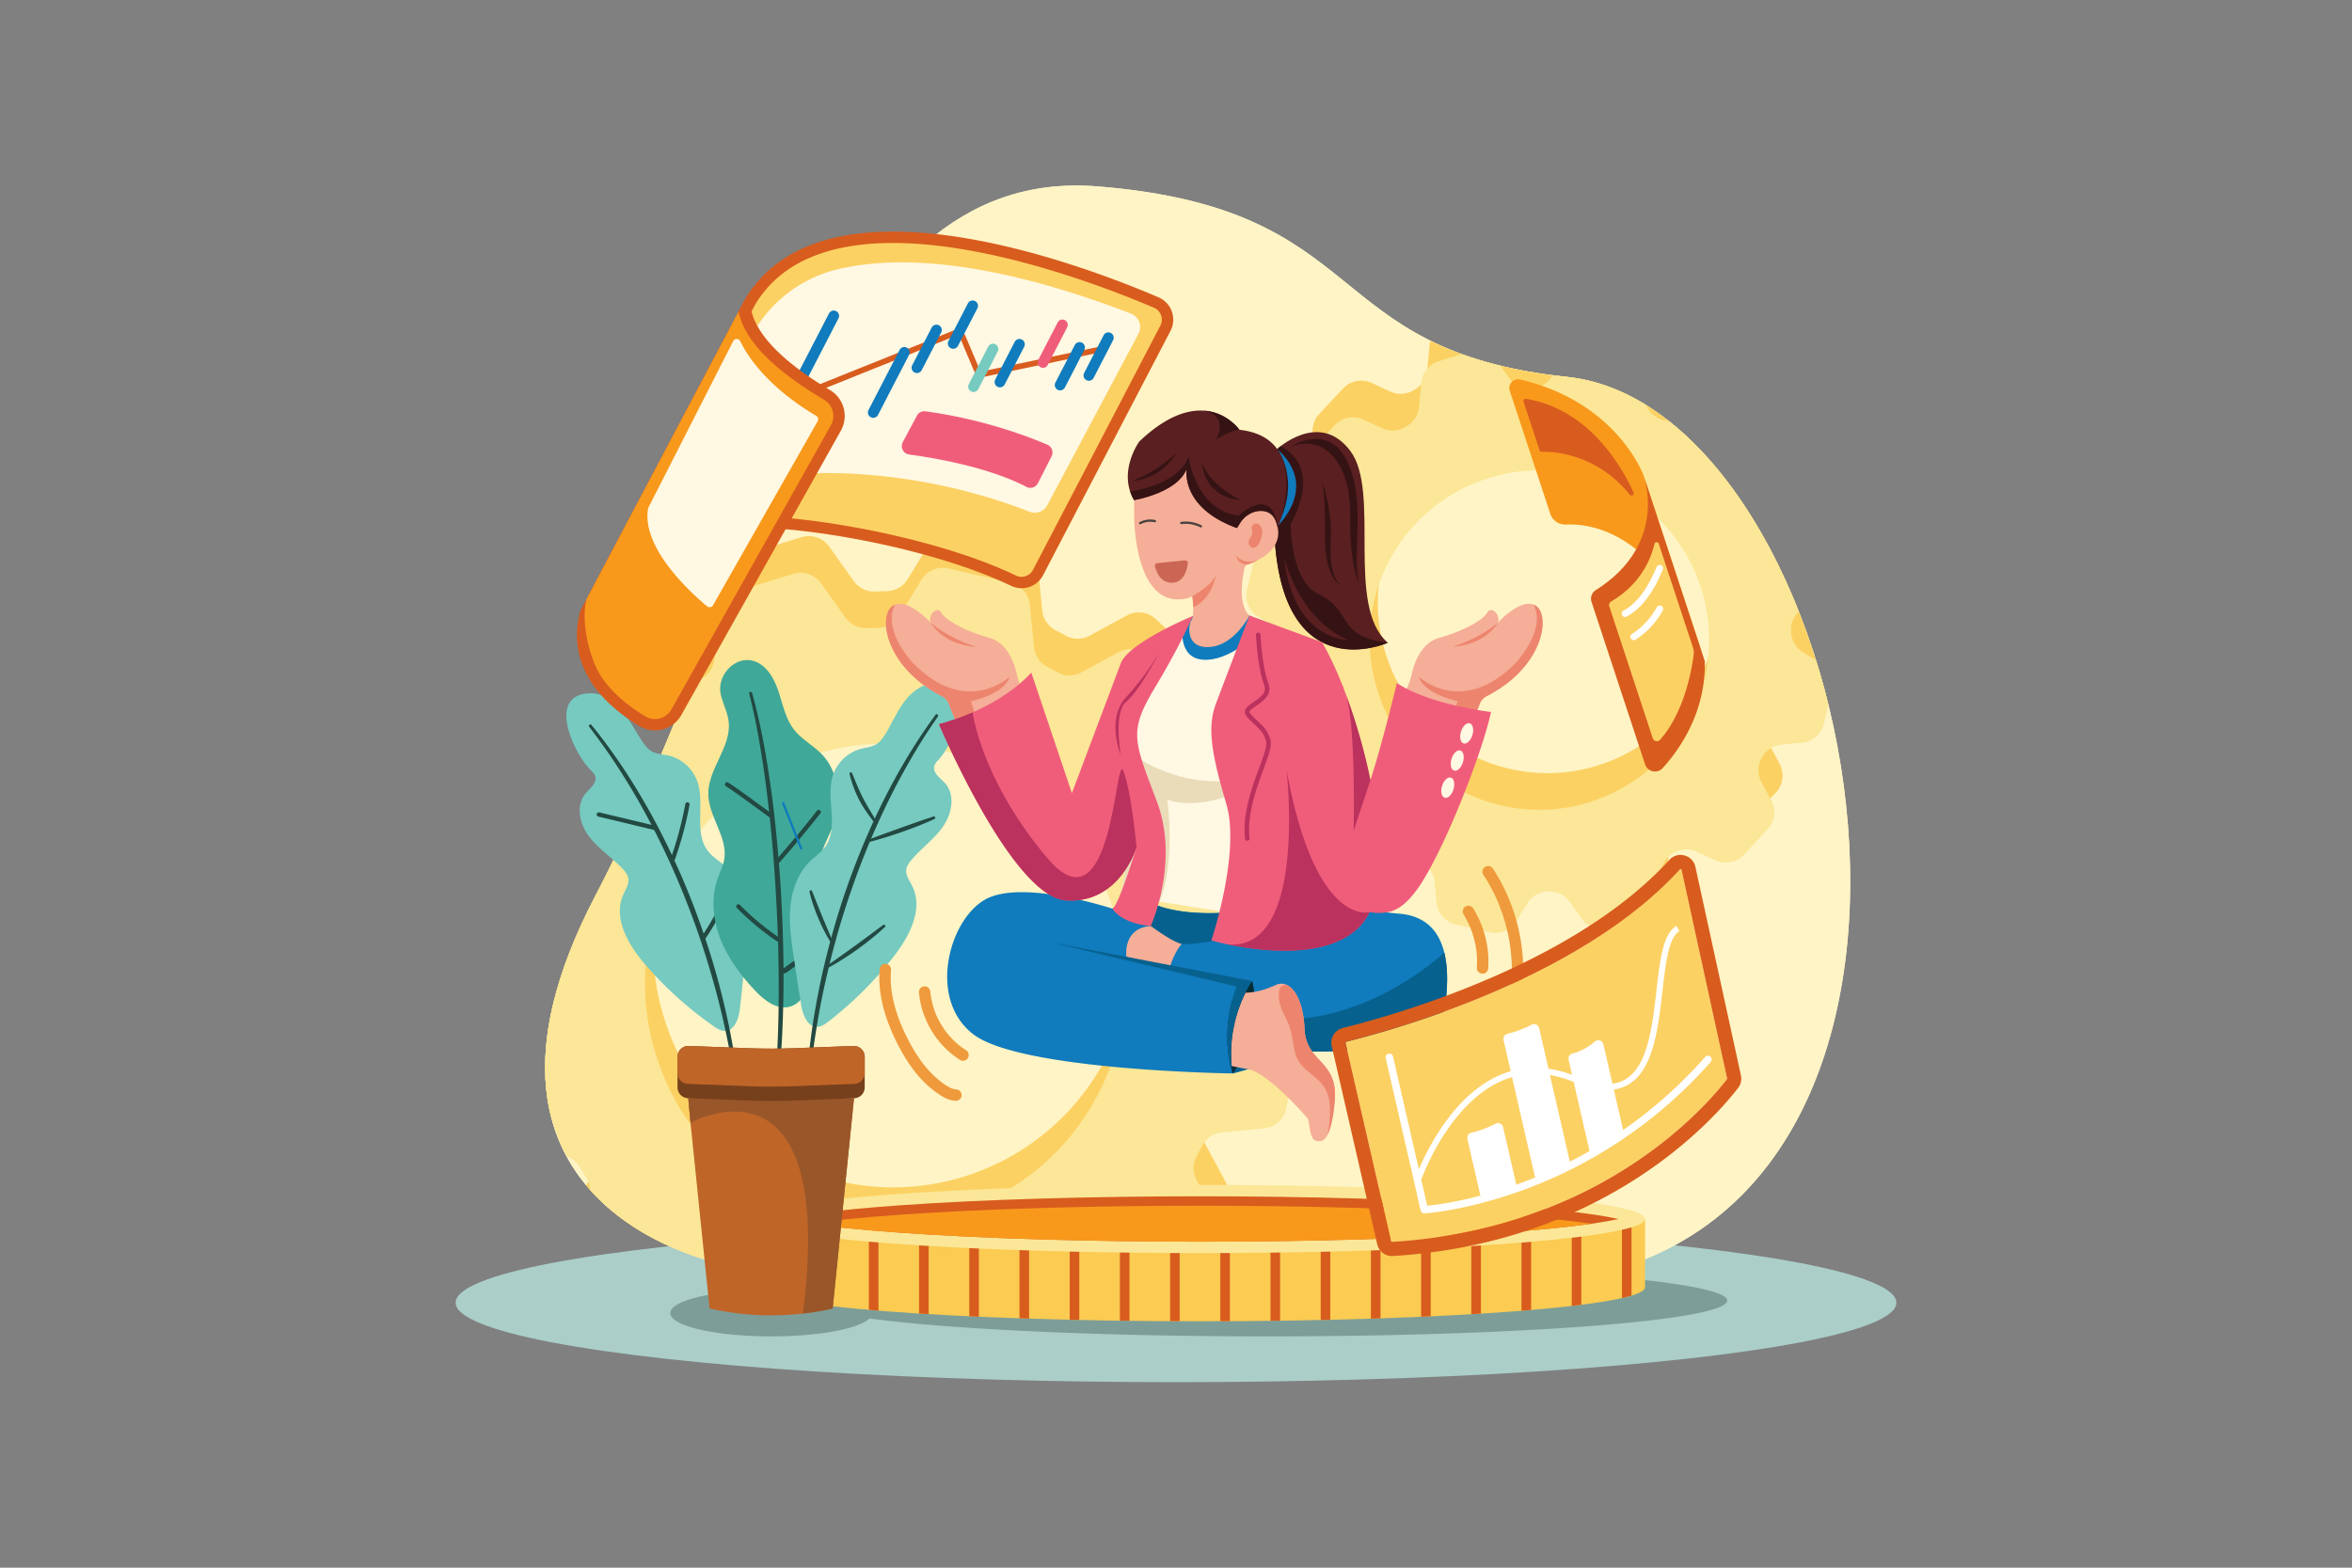 <svg xmlns="http://www.w3.org/2000/svg" xmlns:xlink="http://www.w3.org/1999/xlink" viewBox="0 0 4680 3120"><rect x="0" y="0" width="4680" height="3120" fill="#808080" stroke="none"/><defs><style>.cls-1{fill:none;}.cls-2,.cls-34{fill:#fff;}.cls-2{opacity:0;}.cls-3{fill:#abcec8;}.cls-4{fill:#7d9e98;}.cls-5{fill:#fff4c5;}.cls-6{clip-path:url(#clip-path);}.cls-7{fill:#fcd163;}.cls-8{fill:#fbe797;}.cls-9{fill:#fbcb52;}.cls-10{clip-path:url(#clip-path-2);}.cls-11{fill:#d85c1e;}.cls-12{fill:#f8991c;}.cls-13{fill:#76cac0;}.cls-14{fill:#224942;}.cls-15{fill:#40a899;}.cls-16{fill:#c7c365;}.cls-17{fill:#bf6528;}.cls-18{fill:#995629;}.cls-19{fill:#77401c;}.cls-20{fill:#f5ae97;}.cls-21{fill:#ed856e;}.cls-22{fill:#fff8e3;}.cls-23{fill:#107bbd;}.cls-24{fill:#eadcb9;}.cls-25{fill:#07618e;}.cls-26{fill:#072c35;}.cls-27{fill:#5a1f20;}.cls-28{fill:#351314;}.cls-29{fill:#cb6655;}.cls-30{fill:#494240;}.cls-31{fill:#f05d7b;}.cls-32{fill:#ba325d;}.cls-33{fill:#ef9a3c;}</style><clipPath id="clip-path"><path class="cls-1" d="M1449.12,2518.49s-594.71-103.33-264.68-735.11S1632.1,326.36,2184.32,371s436.84,326.79,933.9,379.17c574.47,60.54,892.68,1615.42,39.84,1790.67S1449.12,2518.49,1449.12,2518.49Z"/></clipPath><clipPath id="clip-path-2"><path class="cls-1" d="M1504.46,2426v135.7c0,37.47,396,67.85,884.46,67.85s884.45-30.38,884.45-67.85V2426Z"/></clipPath></defs><title>10</title><g id="_10" data-name="10"><rect class="cls-2" width="4680" height="3120"/><ellipse class="cls-3" cx="2340" cy="2592.59" rx="1433.4" ry="158.18"/><path class="cls-4" d="M2522.17,2517.07c-435.26,0-799.49,23.7-891.92,55.45a780.86,780.86,0,0,0-95.67-5.59c-110.95,0-200.89,20.76-200.89,46.36s89.94,46.36,200.89,46.36c94.94,0,174.49-15.2,195.47-35.63,158.17,21.3,453.67,35.63,792.12,35.63,505.13,0,914.61-31.91,914.61-71.29S3027.3,2517.07,2522.17,2517.07Z"/><path class="cls-5" d="M3118.22,750.13c-497.06-52.39-381.67-334.56-933.9-379.17s-669.85,780.63-999.88,1412.42,264.68,735.11,264.68,735.11,856.1,197.55,1708.94,22.31S3692.69,810.66,3118.22,750.13Z"/><path class="cls-5" d="M3118.22,750.13c-497.06-52.39-381.67-334.56-933.9-379.17s-669.85,780.63-999.88,1412.42,264.68,735.11,264.68,735.11,856.1,197.55,1708.94,22.31S3692.69,810.66,3118.22,750.13Z"/><g class="cls-6"><path class="cls-7" d="M2581.21,1957.2l-71.41-43.55a49.89,49.89,0,0,1-23.78-42q-.17-11.4-.78-22.89a49.82,49.82,0,0,1,20.89-43.45l68.25-48.25a49.65,49.65,0,0,0,18.84-55l-37-121.24a49.63,49.63,0,0,0-46.23-35.16l-84.68-2.14a49.64,49.64,0,0,1-41.07-23.67c-3.89-6.35-8.22-13.33-12.47-20a49.57,49.57,0,0,1-3.14-47.17L2403.8,1376a49.64,49.64,0,0,0-11.18-56.9L2300,1232.23a49.64,49.64,0,0,0-57.67-7.39l-74.15,40.31a49.8,49.8,0,0,1-48-.32q-9.61-5.34-19.35-10.32a49.82,49.82,0,0,1-27-39.48l-8.29-84.62a49.63,49.63,0,0,0-38.23-43.54l-123.76-28.59a49.63,49.63,0,0,0-53.56,22.53l-43.86,71.93a49.79,49.79,0,0,1-41.79,23.78q-11.24.2-22.42.73a49.83,49.83,0,0,1-43.12-20.76l-48.88-68.65a49.65,49.65,0,0,0-54.94-18.68l-113.87,34.78a49.65,49.65,0,0,0-34.94,43l-8.39,91.77a49.45,49.45,0,0,1-23.56,37.82q-10.83,6.55-21.36,13.46a49.62,49.62,0,0,1-48,3.55l-76.17-35.22a49.65,49.65,0,0,0-57.13,11.19l-86.89,93.11a49.66,49.66,0,0,0-7.31,57.6l40.37,74.19a49.85,49.85,0,0,1-.4,48.16q-5.34,9.59-10.38,19.42a49.84,49.84,0,0,1-39.69,27l-83.66,7.78A49.65,49.65,0,0,0,979.75,1635l-28.53,123.81a49.64,49.64,0,0,0,22.49,53.51l71.49,43.69a49.46,49.46,0,0,1,23.74,41.43c.11,7.87.35,15.7.75,23.54a49.4,49.4,0,0,1-20.83,42.74l-68.51,48.67a49.65,49.65,0,0,0-18.7,55.08l18.65,60.59,18.36,60.54a49.63,49.63,0,0,0,46.44,35.23l83.49,1.8a49.4,49.4,0,0,1,41.55,24.19q6.06,10.29,12.51,20.22a49.38,49.38,0,0,1,3.35,47.47l-34.93,76.22a49.65,49.65,0,0,0,11.27,57l92.9,86.63a49.64,49.64,0,0,0,57.56,7.31l73.94-40.18a49.83,49.83,0,0,1,48,.33q9.74,5.4,19.63,10.46a49.87,49.87,0,0,1,27.08,39.75l7.73,83.74a49.64,49.64,0,0,0,38.27,43.81l124.08,28.64A49.65,49.65,0,0,0,1705,2688.9l44.42-72.14a49.59,49.59,0,0,1,41.12-23.58q11.51-.27,23.15-.79a49.62,49.62,0,0,1,42.74,20.89l48.57,68.59a49.65,49.65,0,0,0,55,18.79l60.9-18.61,60.73-18.54a49.64,49.64,0,0,0,35.14-46.21l2.16-84.2a49.66,49.66,0,0,1,23.82-41.12q10-6,19.73-12.29a49.6,49.6,0,0,1,47.22-3.36l76.87,34.9a49.62,49.62,0,0,0,56.81-11.32l86.61-92.78a49.64,49.64,0,0,0,7.38-57.48l-40.13-74.27a49.81,49.81,0,0,1,.3-47.72q5.39-9.81,10.46-19.84a49.81,49.81,0,0,1,39.66-27.16l83.86-8a49.62,49.62,0,0,0,43.66-38.24l28.57-123.66A49.66,49.66,0,0,0,2581.21,1957.2Zm-665,385.08c-251.76,76.81-518.54-65.42-595.53-318.69-77.37-252.44,65.35-519.14,317.26-595.36,252-77.26,519.33,64.06,596.35,316.29C2311.26,1997.8,2169,2264.56,1916.2,2342.28Z"/><path class="cls-8" d="M2564.88,2030.18l-71.4-43.55a49.87,49.87,0,0,1-23.78-42q-.16-11.4-.79-22.89a49.84,49.84,0,0,1,20.89-43.45l68.26-48.25a49.66,49.66,0,0,0,18.83-55l-36.95-121.24a49.65,49.65,0,0,0-46.24-35.16l-84.67-2.14a49.64,49.64,0,0,1-41.07-23.67c-3.89-6.35-8.23-13.33-12.47-20a49.55,49.55,0,0,1-3.15-47.16l35.14-76.7a49.64,49.64,0,0,0-11.18-56.89l-92.63-86.84a49.66,49.66,0,0,0-57.67-7.4l-74.15,40.32a49.85,49.85,0,0,1-48-.32q-9.63-5.34-19.35-10.32a49.86,49.86,0,0,1-27.05-39.48l-8.28-84.62a49.66,49.66,0,0,0-38.24-43.54l-123.75-28.59a49.65,49.65,0,0,0-53.57,22.52l-43.85,71.94a49.82,49.82,0,0,1-41.8,23.78q-11.22.2-22.42.73a49.81,49.81,0,0,1-43.11-20.76l-48.89-68.65a49.65,49.65,0,0,0-54.94-18.68l-113.87,34.77a49.64,49.64,0,0,0-34.93,43l-8.4,91.76a49.42,49.42,0,0,1-23.56,37.83q-10.83,6.55-21.35,13.46a49.64,49.64,0,0,1-48,3.55l-76.16-35.22a49.63,49.63,0,0,0-57.13,11.19l-86.89,93.11a49.64,49.64,0,0,0-7.31,57.6l40.37,74.18a49.9,49.9,0,0,1-.4,48.16q-5.36,9.6-10.39,19.42a49.85,49.85,0,0,1-39.69,27l-83.65,7.78A49.66,49.66,0,0,0,963.42,1708l-28.53,123.81a49.67,49.67,0,0,0,22.49,53.51l71.49,43.69a49.41,49.41,0,0,1,23.74,41.43c.11,7.87.36,15.7.76,23.54a49.39,49.39,0,0,1-20.84,42.74L964,2085.41a49.65,49.65,0,0,0-18.69,55.08L964,2201.08l18.35,60.54a49.64,49.64,0,0,0,46.44,35.23l83.5,1.8a49.41,49.41,0,0,1,41.55,24.19q6,10.29,12.51,20.22a49.41,49.41,0,0,1,3.34,47.47l-34.92,76.22a49.65,49.65,0,0,0,11.27,57l92.89,86.63a49.66,49.66,0,0,0,57.57,7.31l73.94-40.18a49.83,49.83,0,0,1,48,.33q9.72,5.4,19.63,10.46a49.84,49.84,0,0,1,27.07,39.75l7.74,83.74a49.65,49.65,0,0,0,38.27,43.81l124.07,28.64a49.65,49.65,0,0,0,53.44-22.35l44.42-72.14a49.64,49.64,0,0,1,41.12-23.59q11.5-.26,23.16-.78a49.6,49.6,0,0,1,42.73,20.89l48.57,68.59a49.67,49.67,0,0,0,55,18.79l60.89-18.61,60.74-18.54a49.66,49.66,0,0,0,35.14-46.21l2.16-84.2a49.61,49.61,0,0,1,23.82-41.12q9.95-6,19.72-12.29a49.58,49.58,0,0,1,47.22-3.36l76.87,34.9a49.65,49.65,0,0,0,56.82-11.32l86.6-92.78a49.66,49.66,0,0,0,7.39-57.48l-40.14-74.27a49.87,49.87,0,0,1,.3-47.72q5.39-9.81,10.47-19.84a49.78,49.78,0,0,1,39.65-27.16l83.87-8a49.64,49.64,0,0,0,43.66-38.24l28.56-123.66A49.64,49.64,0,0,0,2564.88,2030.18Zm-665,385.08c-251.77,76.81-518.55-65.42-595.53-318.69-77.37-252.44,65.35-519.14,317.25-595.36,252-77.26,519.33,64.06,596.35,316.29C2294.94,2070.78,2152.63,2337.53,1899.88,2415.26Z"/><path class="cls-7" d="M3638.6,1246.28l-34.71-21.17a49.5,49.5,0,0,1-23.75-40.7l-.09-2.35a49.51,49.51,0,0,1,20.94-42.22l33.18-23.46a49.66,49.66,0,0,0,18.82-55l-20-65.6a49.65,49.65,0,0,0-46.23-35.15l-41.49-1.05a49.58,49.58,0,0,1-40.87-23.37l-.79-1.27a49.68,49.68,0,0,1-3-46.95l17.21-37.54a49.67,49.67,0,0,0-11.18-56.9l-50.17-47a49.64,49.64,0,0,0-57.67-7.39l-36.22,19.69a50,50,0,0,1-47.48,0l-.47-.25a50,50,0,0,1-26.5-39.22l-4.07-41.55a49.65,49.65,0,0,0-38.23-43.54l-67.06-15.49a49.66,49.66,0,0,0-53.56,22.53l-21.4,35.09A49.54,49.54,0,0,1,3063,700.1l-1.75.06a49.56,49.56,0,0,1-42.05-20.81l-23.9-33.56a49.65,49.65,0,0,0-54.94-18.68l-61.12,18.67a49.65,49.65,0,0,0-34.94,43L2840,736.61a49.82,49.82,0,0,1-23.29,37.66l-2.58,1.62a50,50,0,0,1-47.78,3.36l-37-17.1a49.64,49.64,0,0,0-57.13,11.19l-47.06,50.44a49.64,49.64,0,0,0-7.31,57.59l19.72,36.25a50,50,0,0,1-.08,47.6c-.1.18-.19.36-.29.53a50,50,0,0,1-39.41,26.47L2557,996a49.64,49.64,0,0,0-43.78,38.28l-15.45,67a49.64,49.64,0,0,0,22.49,53.51l34.81,21.28a49.53,49.53,0,0,1,23.72,40.78l.06,2a49.52,49.52,0,0,1-20.85,42l-33.42,23.74a49.64,49.64,0,0,0-18.7,55.07l10.09,32.79,9.91,32.68a49.64,49.64,0,0,0,46.44,35.23l40.47.87a49.5,49.5,0,0,1,41.13,23.52l1.23,2a49.51,49.51,0,0,1,2.93,46.8l-17,37.14a49.66,49.66,0,0,0,11.27,57l50.32,46.93a49.66,49.66,0,0,0,57.57,7.31l36.1-19.62a49.56,49.56,0,0,1,47-.18l1.48.78a49.59,49.59,0,0,1,26.1,39.24l3.76,40.82a49.65,49.65,0,0,0,38.28,43.81l67.26,15.52a49.66,49.66,0,0,0,53.44-22.34l21.78-35.38a49.9,49.9,0,0,1,40.92-23.6l.93,0a49.9,49.9,0,0,1,42.48,20.9l23.71,33.47a49.66,49.66,0,0,0,55,18.79l33-10.08,32.9-10.05a49.65,49.65,0,0,0,35.13-46.2l1.05-41.14a49.88,49.88,0,0,1,23.64-41l.85-.53a49.85,49.85,0,0,1,47-3.24l37.64,17.1a49.65,49.65,0,0,0,56.82-11.33l47-50.29a49.64,49.64,0,0,0,7.38-57.48l-19.66-36.38a49.53,49.53,0,0,1-.22-46.76l.84-1.59a49.58,49.58,0,0,1,39.19-26.27l40.94-3.9a49.64,49.64,0,0,0,43.67-38.25l15.46-67A49.66,49.66,0,0,0,3638.6,1246.28ZM3177.52,1524c-178,54.3-366.54-46.24-421-225.28-54.69-178.44,46.18-367,224.26-420.82,178.08-54.62,367.08,45.28,421.5,223.56C3456.76,1280.46,3356.16,1469,3177.52,1524Z"/><path class="cls-8" d="M3622.28,1319.26l-34.72-21.17a49.5,49.5,0,0,1-23.75-40.7c0-.78,0-1.57-.08-2.35a49.52,49.52,0,0,1,20.94-42.23l33.17-23.45a49.65,49.65,0,0,0,18.82-55l-20-65.6a49.64,49.64,0,0,0-46.23-35.15l-41.48-1a49.57,49.57,0,0,1-40.87-23.37l-.8-1.27a49.68,49.68,0,0,1-3-46.95l17.2-37.54a49.64,49.64,0,0,0-11.18-56.9l-50.17-47a49.64,49.64,0,0,0-57.67-7.39l-36.21,19.69a50,50,0,0,1-47.48,0l-.48-.26a50,50,0,0,1-26.5-39.21l-4.06-41.55a49.66,49.66,0,0,0-38.24-43.54l-67-15.49a49.65,49.65,0,0,0-53.56,22.53l-21.4,35.09a49.6,49.6,0,0,1-40.78,23.76l-1.74.06a49.55,49.55,0,0,1-42.05-20.81L2979,718.77a49.64,49.64,0,0,0-54.94-18.68L2863,718.76a49.65,49.65,0,0,0-34.94,43l-4.38,47.87a49.8,49.8,0,0,1-23.28,37.66c-.87.53-1.73,1.08-2.59,1.62a50,50,0,0,1-47.77,3.36l-37-17.11a49.65,49.65,0,0,0-57.14,11.2l-47.06,50.44a49.64,49.64,0,0,0-7.31,57.59l19.72,36.25a50,50,0,0,1-.08,47.6l-.28.53a50,50,0,0,1-39.41,26.47l-40.77,3.79a49.64,49.64,0,0,0-43.78,38.28l-15.45,67a49.64,49.64,0,0,0,22.49,53.51l34.81,21.28a49.53,49.53,0,0,1,23.72,40.78c0,.67,0,1.34.07,2a49.51,49.51,0,0,1-20.86,42l-33.41,23.73a49.66,49.66,0,0,0-18.7,55.08l10.08,32.79,9.91,32.68a49.67,49.67,0,0,0,46.45,35.23l40.46.87a49.49,49.49,0,0,1,41.13,23.52l1.23,2a49.48,49.48,0,0,1,2.93,46.8l-17,37.14a49.64,49.64,0,0,0,11.27,57l50.33,46.94a49.64,49.64,0,0,0,57.56,7.31l36.11-19.62a49.54,49.54,0,0,1,47-.18l1.47.78a49.55,49.55,0,0,1,26.1,39.24l3.77,40.82a49.65,49.65,0,0,0,38.27,43.81l67.26,15.52a49.65,49.65,0,0,0,53.44-22.34l21.79-35.38a49.85,49.85,0,0,1,40.92-23.6l.92,0a49.84,49.84,0,0,1,42.48,20.9l23.72,33.47a49.64,49.64,0,0,0,55,18.79l33-10.08,32.9-10a49.64,49.64,0,0,0,35.12-46.21l1.06-41.13a49.87,49.87,0,0,1,23.63-41c.29-.17.57-.35.85-.53a49.88,49.88,0,0,1,47-3.23l37.65,17.09a49.64,49.64,0,0,0,56.82-11.32l46.94-50.29a49.66,49.66,0,0,0,7.39-57.48l-19.66-36.38a49.53,49.53,0,0,1-.23-46.76l.84-1.6a49.6,49.6,0,0,1,39.19-26.26l40.95-3.9a49.62,49.62,0,0,0,43.66-38.25l15.46-67A49.66,49.66,0,0,0,3622.28,1319.26ZM3161.2,1596.93c-178,54.31-366.55-46.24-421-225.27-54.69-178.44,46.19-367,224.26-420.82,178.09-54.62,367.08,45.28,421.51,223.56C3440.43,1353.44,3339.84,1542,3161.2,1596.93Z"/></g><path class="cls-9" d="M1504.46,2561.74c0,37.47,396,67.85,884.46,67.85s884.45-30.38,884.45-67.85V2426H1504.46Z"/><g class="cls-10"><rect class="cls-11" x="1529.07" y="2287.95" width="19.1" height="412.46"/><rect class="cls-11" x="1628.96" y="2287.95" width="19.1" height="412.46"/><rect class="cls-11" x="1728.86" y="2287.95" width="19.1" height="412.46"/><rect class="cls-11" x="1828.76" y="2287.95" width="19.1" height="412.46"/><rect class="cls-11" x="1928.65" y="2287.95" width="19.1" height="412.46"/><rect class="cls-11" x="2028.55" y="2287.95" width="19.1" height="412.46"/><rect class="cls-11" x="2128.45" y="2287.95" width="19.1" height="412.46"/><rect class="cls-11" x="2228.34" y="2287.95" width="19.1" height="412.46"/><rect class="cls-11" x="2328.24" y="2287.95" width="19.1" height="412.46"/><rect class="cls-11" x="2428.13" y="2287.95" width="19.1" height="412.46"/><rect class="cls-11" x="2528.03" y="2287.95" width="19.1" height="412.46"/><rect class="cls-11" x="2627.93" y="2287.95" width="19.1" height="412.46"/><rect class="cls-11" x="2727.82" y="2287.95" width="19.1" height="412.46"/><rect class="cls-11" x="2827.72" y="2287.95" width="19.1" height="412.46"/><rect class="cls-11" x="2927.62" y="2287.95" width="19.1" height="412.46"/><rect class="cls-11" x="3027.51" y="2287.95" width="19.1" height="412.46"/><rect class="cls-11" x="3127.41" y="2287.95" width="19.1" height="412.46"/><rect class="cls-11" x="3227.31" y="2287.95" width="19.1" height="412.46"/></g><ellipse class="cls-8" cx="2388.92" cy="2426.04" rx="884.46" ry="67.85"/><path class="cls-11" d="M2388.92,2380.87c-220.26,0-431.11,6.26-593.7,17.61-134.48,9.39-203.1,19.85-237.87,27.56,12.73,2.82,30,6,53.39,9.39,40.47,5.84,99.25,12.21,184.48,18.17,162.59,11.35,373.44,17.61,593.7,17.61s431.1-6.26,593.69-17.61c85.24-6,144-12.33,184.48-18.17,23.39-3.37,40.66-6.57,53.4-9.39-34.77-7.71-103.4-18.17-237.88-27.56C2820,2387.13,2609.17,2380.87,2388.92,2380.87Z"/><path class="cls-12" d="M2388.92,2399.64c-220.26,0-431.11,6.26-593.7,17.61-85.23,5.95-144,12.34-184.48,18.18,40.47,5.84,99.25,12.21,184.48,18.17,162.59,11.35,373.44,17.61,593.7,17.61s431.1-6.26,593.69-17.61c85.24-6,144-12.33,184.48-18.17-40.46-5.84-99.24-12.23-184.48-18.18C2820,2405.9,2609.17,2399.64,2388.92,2399.64Z"/><path class="cls-13" d="M1440.87,1722c-10.23-9-22.26-16.14-30.94-26.66-31-37.59-6-96.11-23-141.78a81.28,81.28,0,0,0-57.75-50.14c-10.89-2.38-22.59-2.58-32.29-8.09-7.52-4.27-13-11.32-17.93-18.45-14.16-20.61-25-43.5-41-62.76s-38.76-35.1-63.75-34.37c-88.3,2.59-31.64,120.14.09,151.64,4.15,4.12,8.71,8.35,10.2,14,3.55,13.45-11.07,23.76-19.86,34.54-19.51,24-10.89,61,7.93,85.47s45.72,41.48,66.75,64.11c4.84,5.2,9.51,11,10.83,18,2.21,11.68-5.39,22.62-10.17,33.51-20.44,46.43,9.93,98.91,43,137.42a731.71,731.71,0,0,0,136.68,123.68c6.82,4.76,14.3,9.59,22.62,9.5,19.94-.21,27.92-25.51,30.14-45.33q5.44-48.83,10.22-97.71c3.22-33,6.2-66.41,1.37-99.21S1465.75,1743.92,1440.87,1722Z"/><path class="cls-14" d="M1465.19,2127.33c-1.2-8-2.35-16-3.6-23.95s-2.61-15.93-4-23.88-2.86-15.9-4.4-23.82q-9.37-47.53-21.76-94.42c-2.13-7.79-4.16-15.61-6.36-23.38s-4.48-15.52-6.8-23.25-4.72-15.45-7.15-23.15l-7.5-23c-10.24-30.64-21.32-61-33.45-91s-25.27-59.49-39.29-88.6-28.92-57.81-45-85.84-33-55.57-51.11-82.34c-4.53-6.69-9.22-13.28-13.82-19.92s-9.48-13.08-14.21-19.62-9.74-12.88-14.62-19.32L1177,1442.89a2.93,2.93,0,0,0-4.63,3.59l0,0,14.52,19.22c4.71,6.51,9.48,13,14.15,19.49s9.23,13.14,13.74,19.78,9,13.32,13.34,20q26.38,40.29,49.76,82.44c15.54,28.09,30.32,56.6,44.11,85.59s26.67,58.42,38.63,88.21,23.23,59.87,33.48,90.3l7.52,22.87c2.45,7.65,4.79,15.33,7.18,23s4.55,15.39,6.84,23.09,4.37,15.45,6.56,23.17q12.81,46.44,22.7,93.62c1.68,7.85,3.21,15.73,4.83,23.6s3,15.78,4.43,23.68l4,23.75,3.7,23.81v.07a3.19,3.19,0,0,0,6.32-.91Z"/><path class="cls-14" d="M1302.59,1643.19l-110.15-26.36a4.28,4.28,0,0,0-2,8.32l110.15,26.36a4.34,4.34,0,0,0,1,.12,4.28,4.28,0,0,0,1-8.44Z"/><path class="cls-14" d="M1368.65,1596.77a4.29,4.29,0,0,0-5,3.43,698.8,698.8,0,0,1-28.47,106.7,4.27,4.27,0,0,0,2.61,5.45,4.17,4.17,0,0,0,1.42.25,4.28,4.28,0,0,0,4-2.85,706.93,706.93,0,0,0,28.82-108A4.26,4.26,0,0,0,1368.65,1596.77Z"/><path class="cls-14" d="M1443.92,1786.4a4.28,4.28,0,0,0-5.65,2.15,488.91,488.91,0,0,1-41.19,73.94,4.28,4.28,0,1,0,7.08,4.8,497.64,497.64,0,0,0,41.91-75.24A4.28,4.28,0,0,0,1443.92,1786.4Z"/><path class="cls-15" d="M1635.28,1501.07c-17-17.68-39.87-29.28-55.07-48.51-15.55-19.69-21.32-45.07-28.72-69s-18.09-48.88-39.29-62.29c-40.68-25.71-87.37,18.27-78,60.7,4,18.23,13.41,35.14,15.65,53.67,6.13,50.48-41.29,94.34-40.5,145.19.7,45.23,39.66,85.86,31.56,130.37-2.31,12.7-8.36,24.36-12.71,36.52-13.89,38.91-9.81,82.71,5.25,121.18s40.4,72.13,68.66,102.27c18.89,20.15,45.32,40.5,71.53,31.74,16-5.34,26.54-20.15,35.58-34.34,18.68-29.34,35.71-60.27,44.42-93.94s8.52-70.61-6.29-102.08c-5.25-11.15-12.29-21.61-15.39-33.54-8-30.76,11.52-61,23.35-90.47C1674.77,1599.83,1671.61,1538.88,1635.28,1501.07Z"/><path class="cls-14" d="M1558.94,1918.34l-.15-12.37-.25-12.36c-.17-8.24-.32-16.49-.59-24.73-.94-33-2.32-65.91-4.33-98.82s-4.67-65.79-7.79-98.62-6.74-65.62-11.27-98.3-9.6-65.29-15.74-97.71l-2.35-12.16-2.53-12.12-2.55-12.11-2.74-12.08c-1.76-8.06-3.81-16.06-5.78-24.08-1-4-2.08-8-3.16-12l-3.26-12a2.93,2.93,0,0,0-5.66,1.49v0c8,31.82,14.68,64,20.25,96.36s10.42,64.87,14.48,97.48,7.6,65.29,10.56,98,5.4,65.52,7.33,98.34,3.55,65.65,4.56,98.5c.3,8.21.47,16.43.67,24.64l.29,12.33.18,12.32.19,12.33.08,12.32.11,12.33,0,12.32c0,32.86-.5,65.73-1.85,98.56l-.48,12.31-.61,12.3-.65,12.3-.8,12.29c-1.05,16.39-2.49,32.74-4.05,49.09v.05a3.19,3.19,0,0,0,6.35.68l1.46-12.3c.49-4.1,1-8.2,1.39-12.3.8-8.22,1.67-16.43,2.3-24.65l1-12.34.88-12.34.85-12.35.7-12.35c1.73-32.95,2.64-65.93,3-98.91q.16-12.37.12-24.74l-.05-12.37Z"/><path class="cls-14" d="M1537.1,1620.49l-35.85-26.19c-16.88-12.33-34.33-25.08-52.13-36.79a4.27,4.27,0,0,0-4.7,7.14c17.62,11.6,35,24.29,51.81,36.57l35.83,26.18a4.28,4.28,0,0,0,2.52.82,4.28,4.28,0,0,0,2.52-7.73Z"/><path class="cls-14" d="M1631.65,1612.75a4.3,4.3,0,0,0-6,.72c-26.15,33.3-53.6,66.28-81.57,98a4.28,4.28,0,0,0,6.42,5.65c28.07-31.89,55.62-65,81.88-98.41A4.3,4.3,0,0,0,1631.65,1612.75Z"/><path class="cls-14" d="M1553.84,1868.2a501.48,501.48,0,0,1-81.62-67.3,4.28,4.28,0,1,0-6.11,6,510.65,510.65,0,0,0,83,68.45,4.22,4.22,0,0,0,2.35.7,4.27,4.27,0,0,0,2.36-7.84Z"/><path class="cls-14" d="M1616.31,1886.12l-56.53,40.54a5.13,5.13,0,0,0-7.49,5.58,6.5,6.5,0,0,0,4.06,4.76,7.59,7.59,0,0,0,2.68.48,11.12,11.12,0,0,0,6.19-2.09l57.07-40.94a5.13,5.13,0,1,0-6-8.33Z"/><path class="cls-13" d="M1868.52,1510.82c30.14-33,81-153.23-7.37-151.46-25,.5-47,17.43-62,37.46s-24.71,43.42-37.84,64.7c-4.55,7.36-9.7,14.67-17,19.31-9.41,6-21.08,6.75-31.85,9.66a81.3,81.3,0,0,0-55.21,52.92c-14.71,46.46,13.17,103.67-16,142.74-8.16,10.94-19.82,18.65-29.59,28.16-23.77,23.12-35.59,56.37-38.8,89.37s1.4,66.22,6.24,99q7.17,48.6,15,97.09c3.19,19.69,12.4,44.56,32.33,43.79,8.31-.32,15.54-5.51,22.12-10.59a731.68,731.68,0,0,0,130.43-130.26c31.09-40.09,58.84-94,36.15-139.37-5.32-10.63-13.44-21.19-11.81-33,1-7,5.36-13.07,9.93-18.5,19.9-23.63,45.93-41.91,63.52-67.31s24.38-62.79,3.71-85.76c-9.3-10.34-24.41-19.91-21.53-33.52C1860.23,1519.58,1864.58,1515.14,1868.52,1510.82Z"/><path class="cls-14" d="M1865.6,1421.9a2.92,2.92,0,0,0-4.08.66l-14.15,19.67c-4.55,6.67-9.15,13.31-13.65,20s-8.89,13.49-13.23,20.3-8.62,13.66-12.82,20.56q-25.11,41.46-47,84.76c-14.68,28.79-28.14,58.19-40.73,88s-24.18,59.93-34.88,90.42-20.21,61.39-28.94,92.5l-6.35,23.38c-2,7.81-4,15.65-6,23.47s-3.76,15.71-5.65,23.57-3.46,15.77-5.2,23.66q-10,47.4-17.1,95.37c-1.15,8-2.14,16-3.22,24s-1.89,16-2.83,24.05-1.61,16.07-2.42,24.1l-1.92,24.14a3.19,3.19,0,0,0,6.36.59V2145l2.52-24,2.87-23.93c1.09-8,2.11-15.92,3.26-23.87s2.37-15.88,3.66-23.81q7.53-47.58,18.07-94.62c1.81-7.82,3.56-15.65,5.42-23.46s3.73-15.62,5.69-23.4,4-15.56,6-23.31l6.39-23.22q13.11-46.35,29-91.84,15.72-45.51,34.25-90c12.34-29.63,25.7-58.84,39.84-87.66s29.4-57.09,45.65-84.78c4-6.94,8.22-13.78,12.33-20.68s8.51-13.62,12.75-20.43,8.8-13.43,13.18-20.16l13.55-19.92,0-.06A2.91,2.91,0,0,0,1865.6,1421.9Z"/><path class="cls-14" d="M1743,1633.38c-4.26-7.86-8.88-15.57-13.44-23.16s-8.94-15.22-12.87-23c-1-2-2-3.92-2.93-5.88s-1.89-4-2.77-6c-1.89-4-3.56-8-5.33-12.09-3.45-8.13-6.74-16.39-10.28-24.58h0a2.67,2.67,0,0,0-5,1.72,262.24,262.24,0,0,0,7.94,25.77c.78,2.12,1.54,4.24,2.41,6.34s1.68,4.2,2.58,6.28c1.82,4.15,3.74,8.28,5.83,12.31a224.24,224.24,0,0,0,14,23.26c5.11,7.41,10.31,14.61,15.78,21.72a2.45,2.45,0,0,0,4.09-2.66Z"/><path class="cls-14" d="M1857.2,1625.06c-10.83,3.47-21.56,7.18-32.27,10.92q-4,1.38-8,2.82l-8,2.82-16,5.7-32,11.54c-10.66,3.87-21.33,7.77-31.93,11.9a2.45,2.45,0,0,0,1.48,4.65c11.06-2.77,22-6,32.89-9.32s21.68-7,32.43-10.73c5.37-1.89,10.72-3.85,16.07-5.8s10.66-4,15.94-6.14c10.59-4.19,21.1-8.59,31.44-13.4a2.67,2.67,0,0,0-1.94-5Z"/><path class="cls-14" d="M1645.85,1847.29c-3.47-8.14-6.93-16.28-10.27-24.46-.82-2.06-1.68-4.09-2.52-6.14l-2.47-6.15-4.93-12.32c-3.25-8.22-6.45-16.48-9.82-24.7a2.67,2.67,0,0,0-5.07,1.61c2,8.73,4.58,17.33,7.44,25.82,1.41,4.25,3,8.45,4.51,12.66s3.26,8.35,5,12.48c3.48,8.26,7.18,16.43,11.23,24.42s8.32,15.87,13.07,23.47a2.46,2.46,0,0,0,3,1,2.44,2.44,0,0,0,1.3-3.2C1652.89,1863.54,1649.33,1855.43,1645.85,1847.29Z"/><path class="cls-14" d="M1757.35,1840.85c-9.24,6.77-18.37,13.64-27.53,20.47l-13.77,10.18-6.9,5.09-6.92,5c-9.22,6.73-18.53,13.35-27.84,20l-28,19.81a2.44,2.44,0,0,0,2.57,4.14h0c10.13-5.47,20-11.41,29.71-17.6s19.22-12.69,28.58-19.39c4.67-3.37,9.28-6.82,13.88-10.28s9.11-7,13.57-10.68c9-7.24,17.7-14.74,26.08-22.64a2.67,2.67,0,0,0-3.41-4.09Z"/><path class="cls-16" d="M1369.38,2185.83l0,0h0Z"/><path class="cls-17" d="M1373.94,2234.3l37.92,369.82,1.79.4a553.49,553.49,0,0,0,243.21-.4l42.43-418.34H1369.43Z"/><path class="cls-18" d="M1373.94,2234.3s291.12-159.41,223.84,379.9a551,551,0,0,0,59.08-10.08l42.43-418.34H1369.43Z"/><path class="cls-19" d="M1698.91,2081.63l-118.1,4.49q-45.49,1.73-91,0l-120-4.51a21.7,21.7,0,0,0-21.71,21.71v60.73a21.7,21.7,0,0,0,21.71,21.71l119.09,4.52q45.51,1.71,91,0l119-4.52a21.7,21.7,0,0,0,21.71-21.71v-60.73A21.7,21.7,0,0,0,1698.91,2081.63Z"/><path class="cls-17" d="M1698.91,2081.63l-118.1,4.49q-45.49,1.73-91,0l-120-4.51a21.7,21.7,0,0,0-21.71,21.71v32.17a21.7,21.7,0,0,0,21.71,21.71l119.09,4.51q45.51,1.72,91,0l119-4.51a21.7,21.7,0,0,0,21.71-21.71v-32.17A21.7,21.7,0,0,0,1698.91,2081.63Z"/><path class="cls-20" d="M3056.91,1206.34a24.6,24.6,0,0,0-5.58-3c-28.9-10.77-71,36.3-71,36.3,6.31-17.3-13.68-34.13-20.87-20.59s-43.42,35.69-95.36,50.24c-36.08,10.17-49.9,49.23-55,72.12a140.87,140.87,0,0,1-10.75,30.91c15.18,15.78,44.07,39.2,91.79,54.42a298.94,298.94,0,0,0,39.87,9.73c6.52-15.64,11.46-28.09,14.57-36.09a27.77,27.77,0,0,1,12.92-14.51C3072,1327.43,3084.87,1226.14,3056.91,1206.34Z"/><path class="cls-21" d="M3056.91,1206.34a24.6,24.6,0,0,0-5.58-3c26.83,51.31-36.62,117.22-36.62,117.22-104.66,105-188.17,29.18-191.52,26.08,10.45,35.23,77.2,48.84,77.2,48.84s-3.72,12-10.24,31.26a298.94,298.94,0,0,0,39.87,9.73c6.52-15.64,11.46-28.09,14.57-36.09a27.77,27.77,0,0,1,12.92-14.51C3072,1327.43,3084.87,1226.14,3056.91,1206.34Z"/><path class="cls-21" d="M2980.28,1239.7s-33.14,29.47-89.83,47.52C2890.45,1287.22,2951.67,1285.71,2980.28,1239.7Z"/><path class="cls-20" d="M1968.23,1269.33c-51.94-14.55-88.12-36.7-95.36-50.24s-27.18,3.29-20.86,20.59c0,0-42.13-47.07-71-36.3a24.46,24.46,0,0,0-5.59,3c-28,19.8-15,121.09,99.41,179.57a27.75,27.75,0,0,1,12.91,14.51c3.11,8,8,20.45,14.58,36.09a299.32,299.32,0,0,0,39.87-9.73c47.71-15.22,76.6-38.64,91.78-54.42a140.33,140.33,0,0,1-10.74-30.91C2018.13,1318.56,2004.32,1279.5,1968.23,1269.33Z"/><path class="cls-21" d="M1817.59,1320.6s-63.44-65.91-36.61-117.22a24.46,24.46,0,0,0-5.59,3c-28,19.8-15,121.09,99.41,179.57a27.75,27.75,0,0,1,12.91,14.51c3.11,8,8,20.45,14.58,36.09a299.32,299.32,0,0,0,39.87-9.73c-6.53-19.29-10.24-31.26-10.24-31.26s66.75-13.61,77.19-48.84C2005.76,1349.78,1922.25,1425.61,1817.59,1320.6Z"/><path class="cls-21" d="M1941.85,1287.22c-56.69-18-89.82-47.52-89.82-47.52C1880.64,1285.71,1941.85,1287.22,1941.85,1287.22Z"/><path class="cls-22" d="M2522.18,1244.15l-76.77-40.77L2373.34,1226l-19.62,18.46L2256,1336.37s-35.63,65.37-43.63,134c-3.49,29.94-1.72,60.49,10.58,86.48,40.5,85.51,6.92,225.41,6.92,225.41l77.2,12.26,136.44,21.67s77.68-207.59,77.46-213.88,6.49-220.84,6.49-220.84Z"/><path class="cls-23" d="M2373.34,1226l-19.62,18.46s-11.95,64.78,40.1,68.48c50.34,3.58,101.9-45.66,128.35-68.81l-76.76-40.77Z"/><path class="cls-24" d="M2416.93,1554.87c-113.2-1.7-192.52-73.1-204.53-84.55-3.49,29.94-1.72,60.49,10.58,86.48,40.5,85.51,6.92,225.41,6.92,225.41l77.2,12.26c33-77.47,15.71-202.89,15.71-202.89C2395.57,1618.29,2540,1556.72,2416.93,1554.87Z"/><path class="cls-23" d="M2873.83,1895.76c-10.93-44.22-39-75-94.43-77.68,0,0-162.22-17.92-217.58-16.75a89.84,89.84,0,0,0-13.73,1.06c-237.87,45.36-288.58-26.75-288.58-26.75l-45.86,32.85s-168.49-55.79-245.82-22-125.81,201.2-30,272.76,514.77,77.1,514.77,77.1l155.81-43.62s252.76,7.88,266.61-87.82c5.75-39.71,6.59-77.85-1.17-109.2Z"/><path class="cls-25" d="M2873.83,1895.76s-189.28,180.35-412.13,121.38L2449.62,2029s-11.74,53.07,3,107.41l155.81-43.62s252.76,7.88,266.61-87.82c5.75-39.71,6.59-77.85-1.17-109.2Z"/><path class="cls-26" d="M2451.57,1991.62c-21.15,81.05.08,142.14,1,144.7l0,.08c67.14-83.2,39.1-184.07,39.1-184.07Z"/><path class="cls-20" d="M2550.89,1957.78a26.26,26.26,0,0,0-12.94,2.69c-33.44,15.91-59.27,15.18-59.27,15.18l-.52.11c-14.14,28.41-33.48,80.68-27.39,145.77,9,2,19.85,4.16,32.35,6.31,39.87,6.89,115.56,93.6,119.18,98.66s2.89,39.76,15.17,43.37c7.3,2.14,16.63,3.77,24.67-12.62h0c5.51-11.22,10.42-30.92,13.65-64.72,7.95-83.13-57.11-76.63-60-144.58C2593.36,1990.94,2573.16,1959,2550.89,1957.78Z"/><path class="cls-21" d="M2563.72,1962.06a12,12,0,0,0-18,7.35c-2.52,10.58-2.46,28.61,11.71,54.94,24.72,45.87,6.06,73.88,41.34,104.49s57.5,38.67,43.37,128.4c5.51-11.22,10.42-30.92,13.65-64.72,7.95-83.13-57.11-76.63-60-144.58C2593.84,2002.19,2580.45,1972.61,2563.72,1962.06Z"/><path class="cls-20" d="M2289.86,1842.89c-57.18,4.33-48.51,61.39-48.51,61.39l86.36,20.51c10-32.34,23.41-45.59,23.41-45.59S2347,1838.57,2289.86,1842.89Z"/><path class="cls-25" d="M2091.53,1875.52l368.93,87.85a293.3,293.3,0,0,0-8.89,28.25c-21.15,81.05.08,142.14,1,144.7l0,.08c-16.18-107.49,39.1-184.07,39.1-184.07Z"/><path class="cls-25" d="M2259.51,1775.64l-45.86,32.85,76.21,34.41s45.36,34,63.77,36.15,192.65-18.79,208.19-77.72a89.84,89.84,0,0,0-13.73,1.06C2310.22,1847.75,2259.51,1775.64,2259.51,1775.64Z"/><path class="cls-27" d="M2686.74,897.28c-61.43-81.63-145.47-3.65-145.47-3.65l-4.59,183.47c20.9,293.51,224.82,202.09,224.82,202.09C2676.4,1205.74,2748.17,978.91,2686.74,897.28Z"/><path class="cls-28" d="M2681.78,920.47c-37.26-81.65-113.46-31.67-113.46-31.67,67.73-25.56,119.67,35,118.19,135.93s18.07,136.92,18.07,136.92C2688.64,1107.3,2719.05,1002.12,2681.78,920.47Z"/><path class="cls-28" d="M2647.73,1080.77c4-70-17.18-122.87-17.18-122.87s6.79,21.55,5.84,108.41,32.08,98.91,32.08,98.91S2643.69,1150.77,2647.73,1080.77Z"/><path class="cls-28" d="M2623.87,1182.59c-45.25-21.4-54.5-95.4-55.9-139.09,66.1-122.93-20.24-155.22-20.24-155.22l-20.75,18,12.1,74.94-2.4,95.85c20.9,293.51,224.82,202.09,224.82,202.09C2658.37,1267.28,2692.05,1214.83,2623.87,1182.59Z"/><path class="cls-27" d="M2556.15,1112.67l-.07,2.95s9.08,147.52,128.42,159C2684.5,1274.65,2594.13,1245.21,2556.15,1112.67Z"/><path class="cls-20" d="M2476.91,1025.94,2395,891.78l-8-13.08-13.27,3.15-117.7,28,.51,79.11.23,38s-.67,168.75,89.26,165.9c0,0,18.93-.46,26.42-6.43,0,0,1.33,9.18,1.75,19.77,0,.75,0,1.55.06,2.37.25,10-.39,20.65-3.76,25.85-6.28,9.8-11.76,57.08,37.07,53.2s78.67-62.56,78.67-62.56c-27.17-23.58-9.84-94.28-9.84-94.28a9.11,9.11,0,0,1,6.28-7.37,143.68,143.68,0,0,0,21-9.18c2.77-1.37,5.55-3.16,8.46-4.9.06-.06.06-.12.13-.12,18.15-11.68,35.61-30.6,30.15-58.55C2530.62,991.13,2476.91,1025.94,2476.91,1025.94Z"/><path class="cls-21" d="M2503.89,1043.09c-7-4.3-15.86,2.8-13.12,10.55l.12.32c4,10.81-5,14.82-6.44,24.52s15.68,24,25.18-7.8C2514.53,1054.31,2509.71,1046.66,2503.89,1043.09Z"/><path class="cls-29" d="M2357.92,1115.24l-55.12,5.55a5.28,5.28,0,0,0-4.63,6.5c2.77,11,11.27,33.26,34.5,32.48s29.45-26.31,31-38.63A5.29,5.29,0,0,0,2357.92,1115.24Z"/><path class="cls-21" d="M2459.89,1105.52c2.67,19,22.79,17.84,22.79,17.84a140.68,140.68,0,0,0,21-9.08C2475.25,1125.39,2461.19,1107.29,2459.89,1105.52Z"/><path class="cls-30" d="M2390.75,1045.51a69.61,69.61,0,0,0-40.22-6.93,2.34,2.34,0,0,0-2.27,2.27,2.28,2.28,0,0,0,2.27,2.27,65.4,65.4,0,0,1,37.93,6.31C2391.06,1050.74,2393.36,1046.82,2390.75,1045.51Z"/><path class="cls-30" d="M2298.67,1035a45,45,0,0,0-31.2,4.28c-2.57,1.39-.28,5.31,2.29,3.92a40,40,0,0,1,27.7-3.82C2300.31,1040,2301.52,1035.62,2298.67,1035Z"/><path class="cls-23" d="M2541.26,893.66s48.82,60.13.09,153.95C2541.35,1047.61,2626.37,969.2,2541.26,893.66Z"/><path class="cls-27" d="M2466.18,855.35a81.86,81.86,0,0,0-11.2-12.23h-.07c-11.5-10.49-31.63-24.13-60.09-25.84-32.12-2-75,11.13-127.8,61.34,0,0-35.25,48.34-18.3,99.42a92.08,92.08,0,0,0,7.85,17.31s87-14.44,104.88-62.9c0,0-14.81,76.79,99.84,118.49l6.29-10.11c8.49-13.48,22.66-22.89,38.56-23.92,15.2-.93,31.54,5.27,36.24,33.76C2542.38,1050.67,2614.44,871.69,2466.18,855.35Z"/><path class="cls-28" d="M2464.58,1026.2c-86.54-10.82-99.48-117.75-99.48-117.75C2343.72,966.73,2248.72,978,2248.72,978a92.08,92.08,0,0,0,7.85,17.31s87-14.44,104.88-62.9c0,0-14.81,76.79,99.84,118.49l6.29-10.11c8.49-13.48,22.66-22.89,38.56-23.92,15.2-.93,31.54,5.27,36.24,33.76C2532.34,962,2464.58,1026.2,2464.58,1026.2Z"/><path class="cls-28" d="M2391.84,923s3.11,66.19,77.63,72.73C2469.47,995.68,2414.06,971.57,2391.84,923Z"/><path class="cls-28" d="M2340.89,901.65c-45.5,41.94-88.58,55.68-88.58,55.68C2312.72,953.33,2340.89,901.65,2340.89,901.65Z"/><path class="cls-28" d="M2455,843.12h-.07c-11.5-10.49-31.63-24.13-60.09-25.84,52.52,10,24.75,58.06,24.75,58.06,28.62-19.51,46.61-20,46.61-20A81.86,81.86,0,0,0,2455,843.12Z"/><path class="cls-21" d="M2372.45,1186.44s1.33,9.18,1.75,19.77c0,.75,0,1.55.06,2.37,37.37-16.12,44.9-63.35,44.9-63.35C2408.9,1167.25,2372.45,1186.44,2372.45,1186.44Z"/><path class="cls-31" d="M2230.17,1320c-15.6,41.31-97.32,258.47-97.32,258.47L2052,1338.38s-35.7,44-116.7,79.42a485.54,485.54,0,0,1-66.93,23.42s145,343.4,252.46,350.74c81,5.54,119.74-57.27,133.89-88.53a156.45,156.45,0,0,0,6.33-16.06c-3.45,11.24-35.29,114.18-47.44,121.12,0,0,15.6,29.33,76.21,34.41,0,0,57.85-127.15,11.93-248.34s-56.23-138.65-3.78-225.88S2373.34,1226,2373.34,1226,2245.79,1278.7,2230.17,1320Z"/><path class="cls-31" d="M2726.83,1552.91a1168.18,1168.18,0,0,0-47.83-168.4c-1.57-4.25-3.16-8.45-4.74-12.59l0-.05q-1.84-4.84-3.75-9.6c-12.92-32.48-26.53-61.26-39.92-84.1l-144.31-53.1s-49.43,129.16-67.08,176.09-8,101.07,20.84,198.52-29.7,272.09-29.7,272.09l.11,0c1.25.35,12.57,3.56,30.32,7.32,63,13.33,207,33.67,270-41.28a105.19,105.19,0,0,0,14.22-22.54,102.48,102.48,0,0,0,33.25.64c24.47-3.4,42.13-20.83,57.37-40.3,50.79-64.8,133.75-275.48,151.2-358.59,0,0-122.13-14.18-187.36-57.71C2779.4,1359.34,2752.49,1473.05,2726.83,1552.91Z"/><path class="cls-32" d="M2083.59,1707.26c-130.85-155.28-148.05-287.85-148.25-289.46a485.54,485.54,0,0,1-66.93,23.42s145,343.4,252.46,350.74c81,5.54,119.74-57.27,133.89-88.53l6.62-17v0s-9.27-107-25.94-151.91S2215.26,1863.5,2083.59,1707.26Z"/><path class="cls-32" d="M2230.23,1502.92s-15-85.62,10.63-106.24,66.24-98.12,66.24-98.12a551.27,551.27,0,0,1-66.24,88.74C2200,1431.63,2230.23,1502.92,2230.23,1502.92Z"/><path class="cls-32" d="M2559.88,1531.45s42.76,366.44-119.15,347.67c63,13.33,207,33.67,270-41.28a105.19,105.19,0,0,0,14.22-22.54S2616.79,1846.68,2559.88,1531.45Z"/><path class="cls-32" d="M2486.59,1418.58l0-.12C2486,1417.6,2486.74,1419.21,2486.59,1418.58Z"/><path class="cls-32" d="M2487.42,1414.35l.11-.12.12-.17C2488.06,1413.36,2487,1414.73,2487.42,1414.35Z"/><path class="cls-32" d="M2486.54,1415.83c.17-.82-.5.79,0,0Z"/><path class="cls-32" d="M2486.24,1417.39c-.31-.84-.11,1,0,0Z"/><path class="cls-32" d="M2516.8,1372.65c-.11.59-.05.31,0,0Z"/><path class="cls-32" d="M2486.26,1416.7a2.67,2.67,0,0,1,0,.4,2.68,2.68,0,0,0,0-.5v.1Z"/><path class="cls-32" d="M2519.58,1476.3a1.1,1.1,0,0,0,0,.18.59.59,0,0,0,0,.14C2519.84,1477.46,2519.54,1475.43,2519.58,1476.3Z"/><path class="cls-32" d="M2519.41,1483.55c-.07.68.14-.79,0,0Z"/><path class="cls-32" d="M2511.52,1443.78c-6.27-6.6-13.36-12.37-19.64-19-1.6-1.69-3.12-3.44-4.65-5.19.94,1.08-.11-.18-.31-.52s-.22-.41-.34-.61l0,0,0,.12c.15.63-.59-1,0-.12a10.73,10.73,0,0,0-.32-1v0c-.11,1-.31-.84,0,0,0,0,0-.07,0-.12a.91.91,0,0,0,0-.17c0,.07,0,.1-.07.06s0-.29.07-.53,0-.26,0,0c.1-.3.23-.63.26-.73v0c-.5.79.17-.82,0,0a1.46,1.46,0,0,1,.09-.16c.21-.36.41-.73.64-1.08l.26-.36-.11.12c-.41.38.64-1,.23-.29l-.12.17c.31-.33.59-.71.89-1,.7-.74,1.45-1.44,2.21-2.12.42-.36.83-.71,1.26-1.06l.66-.53.17-.14c-.41.3.56-.46,0,0l.06,0c8.86-6.55,19-12.14,26.09-20.8,3.91-4.81,6.6-10.23,7.07-16.48.53-7-2.64-13.23-4.63-19.71a228.65,228.65,0,0,1-6-25.69c-1.61-8.81-2.84-17.3-3.86-25.88-1.4-11.79-2.48-23.63-3.13-35.48,0-.6-.07-1.2-.1-1.8a4.54,4.54,0,1,0-9.07,0c.4,8.74,1.15,17.46,2,26.16,1.74,17.49,4.06,35,8,52.16,1,4.19,2,8.35,3.29,12.47,1.06,3.51,2.47,6.9,3.55,10.4.22.72.41,1.44.58,2.17.06.28.23,1.6.26,1.62,0-.13,0-.26,0-.39a2.32,2.32,0,0,1,0,.39,28.18,28.18,0,0,1,0,3.9,2.39,2.39,0,0,1,0,.31c0-.07,0-.15,0-.26-.06.31-.1.62-.16.93-.13.61-.28,1.21-.46,1.8s-.4,1.17-.6,1.75h0c.44-.81-.33,1,0,0l0,0c-.19.37-.35.75-.54,1.11a28.24,28.24,0,0,1-2,3.2c-.19.26-.38.51-.56.77.71-1,.07-.09-.08.08-.49.58-1,1.16-1.48,1.72a56.85,56.85,0,0,1-5.85,5.45c-.53.44-1.06.86-1.6,1.28l-.06,0c.67-.49-.71.57,0,0l-.1.07c-.27.21-.54.42-.82.62q-1.77,1.32-3.59,2.6c-2.25,1.58-4.53,3.12-6.78,4.71-6.91,4.84-17.76,12.2-14.41,22.21,1.07,3.21,3.32,5.66,5.55,8.12,3.34,3.69,6.91,7.15,10.56,10.54,6.2,5.77,12.89,11.61,17.53,18.41a55,55,0,0,1,6.41,12.57,43.72,43.72,0,0,1,1.68,5.55c0,.17.06.34.1.5a1.1,1.1,0,0,1,0-.18c0-.87.26,1.16,0,.32a.59.59,0,0,1,0-.14c0,.49.09,1,.1,1.46a28.59,28.59,0,0,1,0,3.07c0,.56-.08,1.11-.14,1.66,0,.29-.07.57-.1.86v0c.14-.79-.07.68,0,0,0,.07,0,.15,0,.25-.44,2.63-1,5.23-1.64,7.81-3.76,14.73-9.55,29-14.77,43.2-13.92,38-27,77.74-26.62,118.72q.07,7.54.84,15.07c.25,2.44,1.9,4.54,4.53,4.54,2.26,0,4.79-2.08,4.54-4.54-4.18-41,7.7-81.61,21.29-119.83,5.52-15.52,11.68-30.85,16.59-46.59a106.6,106.6,0,0,0,4.12-16.86,34.14,34.14,0,0,0-1.46-16.68A68,68,0,0,0,2511.52,1443.78Z"/><path class="cls-32" d="M2503.47,1390.58c-.71.57.67-.49,0,0Z"/><path class="cls-32" d="M2516.79,1368.05c0,.13,0,.26,0,.39A2.32,2.32,0,0,0,2516.79,1368.05Z"/><path class="cls-32" d="M2492.72,1409.34c.56-.46-.41.3,0,0Z"/><path class="cls-32" d="M2515.63,1376.88c-.33,1,.44-.81,0,0Z"/><path class="cls-32" d="M2674.22,1371.87q-1.84-4.84-3.75-9.6A41.58,41.58,0,0,0,2674.22,1371.87Z"/><path class="cls-32" d="M2693.49,1653.23l33.34-100.32a1168.18,1168.18,0,0,0-47.83-168.4C2698.25,1451.29,2693.49,1653.23,2693.49,1653.23Z"/><path class="cls-22" d="M2924.61,1439.55c-6.26-1.94-14.12,5.45-17.55,16.51s-1.13,21.6,5.13,23.54,14.13-5.45,17.55-16.51S2930.88,1441.5,2924.61,1439.55Z"/><path class="cls-22" d="M2905.82,1493.58c-6.26-1.95-14.12,5.44-17.55,16.5s-1.13,21.6,5.13,23.54,14.13-5.44,17.55-16.5S2912.09,1495.52,2905.82,1493.58Z"/><path class="cls-22" d="M2887,1547.6c-6.26-1.94-14.12,5.45-17.55,16.51s-1.13,21.59,5.13,23.54,14.13-5.45,17.55-16.51S2893.3,1549.54,2887,1547.6Z"/><path class="cls-23" d="M1568.43,1617.7q-3.93-9.95-7.85-19.9a2.33,2.33,0,0,0-2.79-1.58,2.28,2.28,0,0,0-1.59,2.79q13.89,35.17,27.76,70.35,3.93,10,7.85,19.9a2.34,2.34,0,0,0,2.79,1.59,2.27,2.27,0,0,0,1.58-2.79Z"/><path class="cls-33" d="M1863,2020.34c-.19-.44-.35-.88-.53-1.32s-.42-.92-.62-1.39Z"/><path class="cls-33" d="M1883.91,2055.51c-.27-.36-.53-.73-.81-1.09s-.65-.8-1-1.21Z"/><path class="cls-33" d="M1912,2083.16l-1-.79-1.31-1Z"/><path class="cls-33" d="M1852,1981.86c-.08-.63-.15-1.26-.23-1.88,0-.38-.12-.76-.17-1.14Z"/><path class="cls-33" d="M1921.91,2089.92c-3.74-2.36-7.37-4.89-10.9-7.55l1,.79-2.29-1.77,1.31,1a167,167,0,0,1-27.91-27.95c.28.36.54.73.81,1.09l-1.77-2.3c.31.41.65.81,1,1.21a172,172,0,0,1-20.66-35.4c.18.44.34.88.53,1.32l-1.15-2.71c.2.47.42.93.62,1.39a165.35,165.35,0,0,1-10.71-39c.08.62.15,1.25.23,1.88l-.4-3c0,.38.12.76.17,1.14-.23-1.91-.44-3.81-.61-5.72a12.12,12.12,0,0,0-3.32-8,11.35,11.35,0,0,0-16,0c-1.93,2.1-3.58,5-3.32,8a177.65,177.65,0,0,0,5.73,32.29,185.32,185.32,0,0,0,11.53,30.2,178.62,178.62,0,0,0,36.41,50.45,175.49,175.49,0,0,0,28.35,22.31c5,3.17,12.72,1.22,15.52-4.07A11.59,11.59,0,0,0,1921.91,2089.92Z"/><path class="cls-33" d="M1902,2168.23c-.45-.06-.9-.16-1.34-.24s-1.12-.1-1.67-.16Z"/><path class="cls-33" d="M1872.26,2152.91l-.65-.52-1.65-1.25Z"/><path class="cls-33" d="M1894.33,2166.41l-1.21-.56c-.5-.19-1-.38-1.5-.59Z"/><path class="cls-33" d="M1837.69,2118.23c-.32-.42-.64-.85-1-1.27l-.8-1Z"/><path class="cls-33" d="M1902,2168.07c-.45,0-.9,0-1.35-.08.44.08.89.18,1.34.24l-3-.4c.55.06,1.11.12,1.67.16a41.25,41.25,0,0,1-7.56-2.14l1.21.56-2.71-1.15c.5.21,1,.4,1.5.59-7.68-3.48-14.81-8.36-21.51-13.46l.65.52-2.3-1.77,1.65,1.25a198.12,198.12,0,0,1-28.43-27.49c-2.21-2.6-4.35-5.25-6.46-7.94.33.42.65.85,1,1.27l-1.77-2.29.8,1c-13.52-17.77-24.74-37.22-34.5-57.28q-4.32-8.89-8.21-18c.15.36.29.73.44,1.09l-1.14-2.71c.23.54.46,1.08.7,1.62a301.3,301.3,0,0,1-17.38-54.91q-1.5-7.29-2.56-14.68c.06.45.11.9.17,1.35l-.41-3,.24,1.67a203,203,0,0,1-1.08-42.6c.23-2.76-1.43-6.13-3.33-8a11.33,11.33,0,0,0-16,0,12.66,12.66,0,0,0-3.32,8c-1.83,21.84.27,43.93,4.88,65.32,4.65,21.6,12.17,42.42,21.08,62.6a386.27,386.27,0,0,0,27.61,52c10.52,16.47,22.58,32.18,36.59,45.84a200.35,200.35,0,0,0,23.37,19.47c8.58,6.12,18,12.11,28.33,14.68a49,49,0,0,0,9.86,1.39c5.94.23,11.61-5.39,11.34-11.35A11.58,11.58,0,0,0,1902,2168.07Z"/><path class="cls-33" d="M1774.24,1973.44c-.06-.45-.11-.9-.17-1.35l-.24-1.67Z"/><path class="cls-33" d="M1794.45,2042.77c-.15-.36-.29-.73-.44-1.09-.24-.54-.47-1.08-.7-1.62Z"/><path class="cls-33" d="M2937.33,1888.75c.08.59.14,1.19.21,1.78.06.41.14.82.19,1.24Z"/><path class="cls-33" d="M2924.49,1843.21l.38,1c.26.58.52,1.16.76,1.75Z"/><path class="cls-33" d="M2943.84,1831.27a189.34,189.34,0,0,0-12.2-23,11.82,11.82,0,0,0-6.78-5.21,11.59,11.59,0,0,0-8.74,1.14,11.46,11.46,0,0,0-5.21,6.78,11.59,11.59,0,0,0,1.14,8.74,187.08,187.08,0,0,1,12.82,24.5l-.38-1,1.14,2.71c-.24-.59-.5-1.17-.76-1.75a192,192,0,0,1,12.67,46.36c-.07-.59-.13-1.19-.21-1.78l.4,3c-.05-.42-.13-.83-.19-1.24a188.31,188.31,0,0,1,1.06,36,11.33,11.33,0,0,0,19.36,8,12.48,12.48,0,0,0,3.32-8,200.56,200.56,0,0,0-2.92-48.74A202.9,202.9,0,0,0,2943.84,1831.27Z"/><path class="cls-33" d="M2980.08,1794.05l.68,1.64c.16.36.32.71.47,1.07Z"/><path class="cls-33" d="M3005.06,1884.13c.07.53.13,1.06.2,1.59l.21,1.43Z"/><path class="cls-33" d="M3018,1834.57a380.6,380.6,0,0,0-18.63-52.69,350.41,350.41,0,0,0-24.93-47.21q-1.76-2.79-3.57-5.54a12,12,0,0,0-6.78-5.22,11.6,11.6,0,0,0-8.74,1.15,11.32,11.32,0,0,0-4.06,15.51,351.44,351.44,0,0,1,24.24,43.34c1.83,3.89,3.57,7.83,5.26,11.78l-.68-1.64,1.15,2.71c-.15-.36-.31-.71-.47-1.07a365.22,365.22,0,0,1,21.25,70.4q1.89,9.77,3.25,19.63c-.07-.53-.13-1.06-.2-1.59l.41,3-.21-1.43a360.79,360.79,0,0,1,2.09,72.57q-.7,9.6-1.95,19.14c.06-.39.12-.77.17-1.16-.13,1-.27,2-.4,3,.08-.62.15-1.24.23-1.85-.71,5.13-1.52,10.25-2.46,15.35a12.16,12.16,0,0,0,1.15,8.73,11.31,11.31,0,0,0,15.51,4.07c2.36-1.52,4.69-3.91,5.21-6.77a370.47,370.47,0,0,0,6-55.67,361.29,361.29,0,0,0-2.35-53.33A386.54,386.54,0,0,0,3018,1834.57Z"/><path class="cls-33" d="M3005.57,1976.27c-.05.39-.11.77-.17,1.16-.08.61-.15,1.23-.23,1.85C3005.3,1978.28,3005.44,1977.27,3005.57,1976.27Z"/><path class="cls-7" d="M3346,1731.31a1.64,1.64,0,0,0-.77-1.24,2.55,2.55,0,0,0-1.77-.36,1.57,1.57,0,0,0-.84.59c-195.13,213.87-557.38,316.55-663.75,342.92a2,2,0,0,0-1.5,2.41L2767.91,2470a2,2,0,0,0,2,1.57A1062.71,1062.71,0,0,0,2941.4,2447a960.37,960.37,0,0,0,199.82-69.55,909.13,909.13,0,0,0,147.65-88.82c82-60.7,130.31-118.61,147.29-140.69a2,2,0,0,0,.38-1.67Z"/><path class="cls-11" d="M3373.52,1725.3c-5.22-23.91-35.27-32.09-51.76-14-190.14,208.41-546.17,308.89-649.7,334.56a30.22,30.22,0,0,0-22.2,36.09l90.56,394.36a30.2,30.2,0,0,0,31.26,23.4c426.57-26.43,642.87-277.4,686.83-334.56a30.2,30.2,0,0,0,5.58-24.87ZM3436.16,2148c-17,22.08-65.34,80-147.29,140.69a908.37,908.37,0,0,1-147.65,88.81A958.27,958.27,0,0,1,2941.4,2447a1061.6,1061.6,0,0,1-171.46,24.55,2,2,0,0,1-2-1.57l-90.56-394.36a2,2,0,0,1,1.5-2.41c106.38-26.38,468.61-129,663.75-342.92a1.57,1.57,0,0,1,.84-.59,2.58,2.58,0,0,1,1.78.36,1.66,1.66,0,0,1,.76,1.23l90.57,415A2,2,0,0,1,3436.16,2148Z"/><path class="cls-34" d="M3393.37,2103.12a908.48,908.48,0,0,1-149,135.46q-7.31,5.27-14.72,10.38l-18.5-80.55a78.34,78.34,0,0,0,28.82-9.83c50.09-29.32,59.56-112.45,67.92-185.8,6.26-54.88,12.16-106.73,33.84-119.72l-6.16-10.27c-26.75,16-32.7,68.21-39.58,128.64-8,70.55-17.16,150.52-62.07,176.8a66.6,66.6,0,0,1-25.45,8.51l-18-78.28a10.4,10.4,0,0,0-16.91-5.57,118.63,118.63,0,0,1-45,24.12,10.42,10.42,0,0,0-7.36,12.35l6.85,29.8a221,221,0,0,0-46.85-12.18l-18.51-80.56a10.52,10.52,0,0,0-15.22-6.93,206.23,206.23,0,0,1-48,17.87,10.53,10.53,0,0,0-7.77,12.59L3006,2132a184,184,0,0,0-24.32,8.93c-26,11.66-50.94,29.86-74.15,54.08-18.44,19.25-35.85,42.34-51.73,68.62a512.75,512.75,0,0,0-32.52,63.58l-5.58-24.29q-10-43.6-20-87.21l-17.43-75.93c-2.82-12.26-5.25-24.69-8.47-36.86l-.12-.5c-2.13-9.29-16.56-6-14.42,3.31l6.95,30.25q8.34,36.31,16.67,72.63,10,43.61,20,87.21l17.44,75.93c2.81,12.25,5.16,24.73,8.46,36.86,0,.17.08.34.12.51.66,2.89,3.7,5.92,6.89,5.73,11.81-.69,23.62-2.34,35.3-4.11a778.56,778.56,0,0,0,89.08-19.17,917.51,917.51,0,0,0,427.67-258.19q9-9.63,17.69-19.5c2.64-3,3.24-7.36.32-10.46C3401.29,2100.74,3396,2100.11,3393.37,2103.12Zm-376.28,254.54s0-.07,0-.1l-26.22-114.19a10.54,10.54,0,0,0-15.23-6.94,205.52,205.52,0,0,1-48,17.88,10.52,10.52,0,0,0-7.77,12.59l25.26,110a10.6,10.6,0,0,0,1,2.61c-23.7,6.25-47.67,11.49-71.84,15.48-9.45,1.56-18.94,2.93-28.46,4l-4.62.5-1.34.13-5.52-24.06-6.4-27.85a492.91,492.91,0,0,1,38.22-78.11c24.15-39.91,64.64-92.73,120.42-117.74a170.07,170.07,0,0,1,22.06-8.14l45.05,196.16a10.6,10.6,0,0,0,1.39,3.29C3042.51,2348.32,3029.88,2353.14,3017.09,2357.66Zm106.52-45.72a8.15,8.15,0,0,0-.16-.86l-39.38-171.5a216.44,216.44,0,0,1,47.21,13.75l31.59,137.54Q3143.51,2301.88,3123.61,2311.94Z"/><path class="cls-11" d="M1159.16,1207.34c-3.15,5.5-4.6,8.7-4.6,8.7Z"/><path class="cls-11" d="M2305.13,591.66c-153.21-65.54-627.78-244-802.82-24.7l-.08.11a248.82,248.82,0,0,0-19.79,28.71l-323.28,611.56c18.23-31.82,93.79-141,279.46-156.44,136.3-11.32,412.66,37.92,573.19,115a48.39,48.39,0,0,0,63.44-20.6l253.37-486A48.42,48.42,0,0,0,2305.13,591.66Z"/><path class="cls-7" d="M2296.21,612.52C2205.6,573.76,1973.6,483.6,1776.87,483.6c-118.63,0-205,32.72-256.62,97.24l-.32.4a228.89,228.89,0,0,0-17.71,25.64l-253.94,480.4c45.62-28.25,107.15-52.22,188.46-59,13.53-1.12,28.59-1.69,44.78-1.69,140.72,0,387.23,45.44,540.11,118.85a25.35,25.35,0,0,0,11,2.52,25.77,25.77,0,0,0,22.59-13.35l253.44-486.18a25.72,25.72,0,0,0-12.47-35.93Z"/><path class="cls-22" d="M2250.25,624.08c-293-112.74-475.25-113.94-583.37-88.2a264,264,0,0,0-169.72,129.45L1347.08,937.12c-12.41,22.46,8.66,48.63,33.27,41.35,302.22-89.32,585.77,7.19,667.73,39.87a28.69,28.69,0,0,0,36-13.17l181.21-340.86A28.68,28.68,0,0,0,2250.25,624.08Z"/><path class="cls-11" d="M1957.77,738.4a8.26,8.26,0,0,1-9.32-4.87L1921.2,669a19.7,19.7,0,0,0-25.37-10.57L1517.08,810.53l4.23,10.53L1900.05,669a8.32,8.32,0,0,1,10.71,4.46L1938,737.94a19.64,19.64,0,0,0,22.11,11.56l235.77-49.69-2.34-11.1Z"/><path class="cls-23" d="M2210.31,662.69a10.66,10.66,0,0,0-14.33,4.56l-38.75,75a10.63,10.63,0,0,0,18.89,9.77l38.76-75A10.67,10.67,0,0,0,2210.31,662.69Z"/><path class="cls-23" d="M2153,682.06a10.66,10.66,0,0,0-14.33,4.56l-38.76,75a10.64,10.64,0,0,0,18.9,9.77l38.75-75A10.65,10.65,0,0,0,2153,682.06Z"/><path class="cls-31" d="M2118.89,637.12a10.67,10.67,0,0,0-14.33,4.56l-38.76,75a10.64,10.64,0,0,0,18.9,9.77l38.75-75A10.66,10.66,0,0,0,2118.89,637.12Z"/><path class="cls-23" d="M2033.37,675.79a10.66,10.66,0,0,0-14.33,4.56l-38.75,75a10.63,10.63,0,0,0,18.89,9.77l38.76-75A10.67,10.67,0,0,0,2033.37,675.79Z"/><path class="cls-13" d="M1980.69,685.23a10.67,10.67,0,0,0-14.33,4.56l-38.76,75a10.64,10.64,0,0,0,18.9,9.77l38.75-75A10.65,10.65,0,0,0,1980.69,685.23Z"/><path class="cls-23" d="M1940.25,599.23a10.67,10.67,0,0,0-14.33,4.56l-38.76,75a10.64,10.64,0,0,0,18.9,9.77l38.75-75A10.66,10.66,0,0,0,1940.25,599.23Z"/><path class="cls-23" d="M1868.2,647.34a10.65,10.65,0,0,0-14.33,4.56l-38.76,75a10.63,10.63,0,0,0,18.89,9.77l38.76-75A10.66,10.66,0,0,0,1868.2,647.34Z"/><path class="cls-23" d="M1804.31,691.86a10.67,10.67,0,0,0-14.33,4.56L1728.18,816a10.63,10.63,0,0,0,18.89,9.77l61.81-119.54A10.67,10.67,0,0,0,1804.31,691.86Z"/><path class="cls-23" d="M1663.86,619.24h0a10.67,10.67,0,0,0-14.33,4.56l-61.81,119.55a10.63,10.63,0,1,0,18.89,9.76l61.81-119.54A10.66,10.66,0,0,0,1663.86,619.24Z"/><path class="cls-11" d="M1651.56,776.3c-210-124.82-151.84-205.93-149.33-209.23a248.82,248.82,0,0,0-19.79,28.71L1154.56,1216c-31.34,117.61,56.41,192.49,118.23,229.29a60,60,0,0,0,82.94-22.34l173.37-309,144-256.72A60,60,0,0,0,1651.56,776.3Z"/><path class="cls-12" d="M1640,795.8c-84.35-50.12-156.69-109.34-170.46-175.58l-302.59,572.42c-11.21,44.48,5,117.84,30.59,155.63,24.25,35.81,60.62,62,86.87,77.57a36.87,36.87,0,0,0,18.86,5.21,37.54,37.54,0,0,0,32.7-19.16l317.4-565.72A37.56,37.56,0,0,0,1640,795.8Z"/><path class="cls-22" d="M1624.21,827.64C1525.41,769,1486.48,707.09,1473,679.05a7.87,7.87,0,0,0-14.1-.14l-168.53,330.94a8.11,8.11,0,0,0-.75,2.19c-14.18,79.24,88.65,170.88,117.32,194.68a7.87,7.87,0,0,0,11.87-2.16L1627,838.3A7.86,7.86,0,0,0,1624.21,827.64Z"/><path class="cls-31" d="M2084.13,885.11c-35.54-15.37-126.22-50.61-242.6-66.51a16.83,16.83,0,0,0-17.12,8.77l-28,52.55A16.85,16.85,0,0,0,1809,904.55c48,6.46,157.31,24.68,233.33,64.39a16.89,16.89,0,0,0,22.91-7.25l27.19-53.48A16.85,16.85,0,0,0,2084.13,885.11Z"/><path class="cls-12" d="M3024.75,755.31a17.53,17.53,0,0,0-20.63,22.56l80.56,244.54a31.42,31.42,0,0,0,31.2,21.57c54.52-2.4,192.82,18.54,276.2,271.61L3270.66,947.05S3219.12,800.74,3024.75,755.31Z"/><path class="cls-11" d="M3271.64,950c-.6-1.95-1-3-1-3Z"/><path class="cls-11" d="M3271.64,950c6.28,20.36,36.44,140.63-96.28,224.33a20.39,20.39,0,0,0-8.51,23.6l106.5,323.26a20.74,20.74,0,0,0,35,7.52c32.78-36,86.38-110.75,83.73-213.16Z"/><path class="cls-11" d="M3036.58,793.76a4.43,4.43,0,0,0-4.95,5.75l31.87,96.73a4.41,4.41,0,0,0,4.35,3c18.05-.63,106.74.89,175.07,85.26,3.27,4.05,9.63.1,7.46-4.63C3224,922.52,3158.81,814,3036.58,793.76Z"/><path class="cls-7" d="M3300.61,1082.15a4.46,4.46,0,0,0-8.59.4c-6.28,27.08-25.85,79.36-86,114.34a8.46,8.46,0,0,0-3.79,10l86.47,262.47a8.47,8.47,0,0,0,14.31,3.05c17.56-19.32,53.19-69.47,67.06-169.15a31.68,31.68,0,0,0-1.32-14.27Z"/><path class="cls-34" d="M3265.91,1183.68l-.3.38-.12.16C3265.05,1184.81,3265.93,1183.65,3265.91,1183.68Z"/><path class="cls-34" d="M3243,1207.06c.63-.48.31-.24.05,0l-.08.07C3242.78,1207.2,3242.19,1207.66,3243,1207.06Z"/><path class="cls-34" d="M3305.85,1125.29a6.82,6.82,0,0,0-5.2-.68,6.46,6.46,0,0,0-4,3.1c-6.21,14.39-12.89,28.62-21.15,42-2,3.29-4.16,6.52-6.4,9.67-1,1.48-2.11,2.93-3.2,4.37l-.26.34.3-.38s-.86,1.13-.42.54l.12-.16-.47.6c-.6.77-1.21,1.52-1.83,2.28a136.13,136.13,0,0,1-14.65,15.34c-1.49,1.34-3,2.64-4.59,3.89-.35.29-.7.56-1.06.84.26-.19.58-.43-.05,0s-.18.14,0,0l.08-.07-.19.15c-.83.63-1.66,1.24-2.51,1.84a102.31,102.31,0,0,1-10.17,6.42,6.82,6.82,0,0,0-2.42,9.23,6.89,6.89,0,0,0,9.23,2.43,124.63,124.63,0,0,0,34-28.36,202.22,202.22,0,0,0,25.88-39.63c4.1-8,7.83-16.28,11.41-24.57a7.39,7.39,0,0,0,.68-5.2A6.88,6.88,0,0,0,3305.85,1125.29Z"/><path class="cls-34" d="M3284.11,1227.92l.07-.09C3284,1228.07,3283.52,1228.71,3284.11,1227.92Z"/><path class="cls-34" d="M3257.85,1254.22l-.21.15.2-.14Z"/><path class="cls-34" d="M3306.05,1206c-3.16-1.67-7.42-.89-9.23,2.42-2.37,4.31-4.93,8.52-7.7,12.59q-2.07,3-4.29,6l-.62.81,0,0-.07.09c-.59.79-.12.15.07-.09.55-.73-.2.25-.3.38l-.51.64c-.76,1-1.54,1.92-2.33,2.86a154.36,154.36,0,0,1-21,20.73l-1.59,1.29-.64.49.06,0a.18.18,0,0,1-.07,0l-.16.13c-.65.51-.42.28,0,0-1,.7-2,1.54-3,2.27-2.32,1.68-4.7,3.3-7.11,4.86-3,1.91-4.45,6.07-2.42,9.23,1.91,3,6.06,4.47,9.23,2.42a163.36,163.36,0,0,0,45.05-43.34,154.78,154.78,0,0,0,9.09-14.61C3310.17,1212.11,3309.33,1207.7,3306.05,1206Z"/></g></svg>